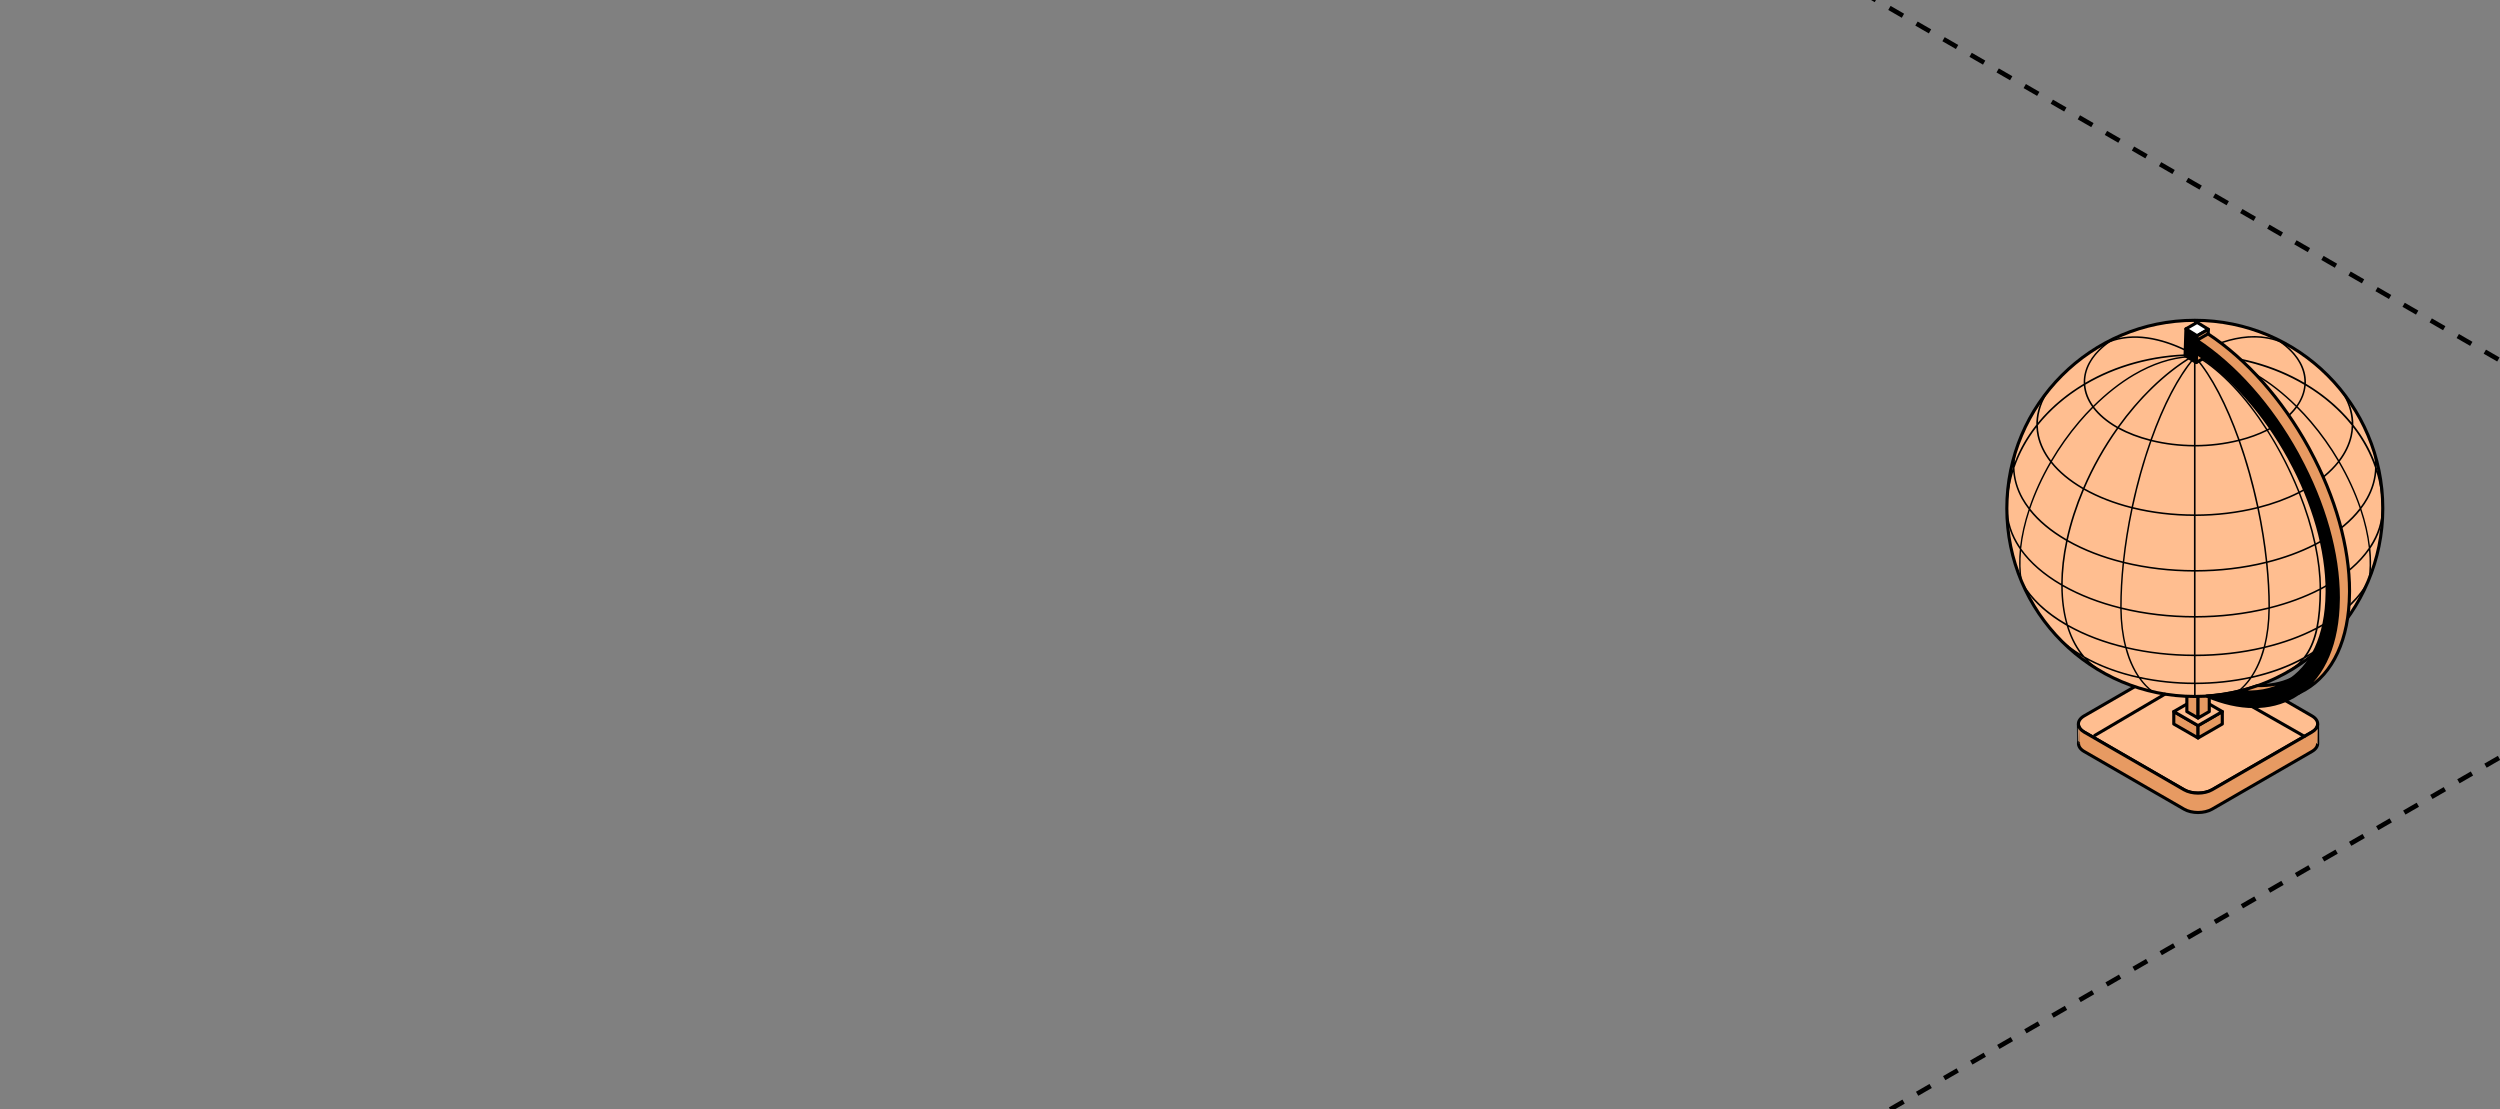 <?xml version="1.0" encoding="UTF-8"?> <svg xmlns="http://www.w3.org/2000/svg" width="320" height="142" viewBox="0 0 320 142" fill="none"><rect x="0" y="0" width="320" height="142" fill="#808080" stroke="none"/><g clip-path="url(#clip0_5161_7453)"><path d="M-257 -286.958L984.626 429.811" stroke="black" stroke-width="0.6" stroke-linejoin="round" stroke-dasharray="2 2"></path><path d="M985 -286.958L-256.626 429.811" stroke="black" stroke-width="0.6" stroke-linejoin="round" stroke-dasharray="2 2"></path><path d="M283.141 84.25C282.155 83.68 280.541 83.68 279.558 84.25L266.775 91.633C265.789 92.203 265.789 93.133 266.775 93.703L279.558 101.086C280.544 101.656 282.155 101.656 283.141 101.086L295.924 93.703C296.911 93.133 296.911 92.203 295.924 91.633L283.141 84.25Z" fill="#FFBE90" stroke="black" stroke-width="0.4" stroke-miterlimit="10" stroke-linejoin="round"></path><path d="M266.776 93.706L279.559 101.09C280.545 101.66 282.155 101.66 283.142 101.09L295.925 93.706C296.389 93.439 296.625 93.092 296.653 92.738C296.66 92.738 296.66 95.085 296.66 95.085C296.688 95.48 296.45 95.887 295.925 96.19L283.142 103.573C282.155 104.143 280.542 104.143 279.559 103.573L266.776 96.19C266.251 95.887 266.015 95.48 266.05 95.082C266.044 95.085 266.044 92.741 266.044 92.741C266.079 93.095 266.314 93.442 266.779 93.709L266.776 93.706Z" fill="#E79A62" stroke="black" stroke-width="0.4" stroke-miterlimit="10" stroke-linejoin="round"></path><path d="M278.244 91.082L281.35 92.878V94.463L278.244 92.671V91.082Z" fill="#E79A62" stroke="black" stroke-width="0.4" stroke-miterlimit="10" stroke-linejoin="round"></path><path d="M284.455 91.082L281.349 92.878V94.463L284.455 92.671V91.082Z" fill="#E79A62" stroke="black" stroke-width="0.4" stroke-miterlimit="10" stroke-linejoin="round"></path><path d="M281.349 89.29L278.244 91.083L281.349 92.878L284.455 91.083L281.349 89.29Z" fill="#FFBE90" stroke="black" stroke-width="0.4" stroke-miterlimit="10" stroke-linejoin="round"></path><path d="M279.917 91.082L281.35 91.909V87.424L279.917 86.596V91.082Z" fill="#E79A62" stroke="black" stroke-width="0.4" stroke-miterlimit="10" stroke-linejoin="round"></path><path d="M282.785 91.082L281.35 91.909V87.424L282.785 86.596V91.082Z" fill="#E79A62" stroke="black" stroke-width="0.4" stroke-miterlimit="10" stroke-linejoin="round"></path><path d="M304.996 65.073C304.996 51.777 294.224 41 280.936 41C267.647 41 256.875 51.777 256.875 65.073C256.875 78.369 267.647 89.147 280.936 89.147C294.224 89.147 304.996 78.369 304.996 65.073Z" fill="#FFBE90" stroke="black" stroke-width="0.4" stroke-miterlimit="10" stroke-linejoin="round"></path><path d="M304.071 71.677C303.969 72.031 303.861 72.381 303.746 72.728C303.851 72.378 303.937 72.021 303.991 71.664L304.071 71.677ZM256.876 65.074C256.876 64.087 256.942 63.112 257.057 62.157C257.2 61.364 257.401 60.581 257.659 59.817C257.652 59.486 257.668 59.152 257.7 58.821C257.795 58.467 257.897 58.114 258.008 57.767L258.088 57.786C257.97 58.254 257.904 58.725 257.872 59.199C258.518 57.493 259.45 55.869 260.643 54.366C260.631 53.176 260.93 51.991 261.522 50.855C261.754 50.536 261.993 50.227 262.241 49.922L262.305 49.966C261.382 51.278 260.898 52.682 260.857 54.096C261.728 53.035 262.734 52.033 263.867 51.109C264.761 50.377 265.716 49.715 266.718 49.116C266.715 49.046 266.709 48.973 266.709 48.903C266.709 47.18 267.609 45.541 269.277 44.162C269.073 44.267 268.876 44.379 268.685 44.503L268.618 44.398C269.614 43.802 270.655 43.28 271.733 42.831C271.482 42.959 271.237 43.089 271.001 43.226C270.919 43.274 270.839 43.325 270.76 43.373C273.611 42.583 277.095 43.223 280.831 45.264V41.007C280.866 41.007 280.901 41.007 280.936 41.007C280.971 41.007 281.006 41.007 281.041 41.007V45.261C283.364 43.942 285.617 43.191 287.737 43.038C288.93 42.952 290.044 43.06 291.081 43.35C291.011 43.309 290.944 43.264 290.871 43.223C290.632 43.086 290.384 42.952 290.13 42.825C291.215 43.274 292.255 43.799 293.255 44.395L293.188 44.499C292.994 44.375 292.793 44.261 292.589 44.156C294.26 45.534 295.164 47.174 295.164 48.9C295.164 48.97 295.157 49.043 295.154 49.113C296.157 49.712 297.111 50.374 298.006 51.106C299.138 52.029 300.141 53.029 301.013 54.093C300.971 52.714 300.51 51.342 299.632 50.059L299.702 50.011C299.921 50.285 300.138 50.562 300.344 50.845C300.943 51.985 301.245 53.176 301.232 54.37C302.422 55.872 303.355 57.496 304.001 59.199C303.972 58.735 303.905 58.27 303.791 57.808L303.874 57.789C303.982 58.13 304.08 58.477 304.176 58.824C304.208 59.155 304.224 59.486 304.217 59.817C304.475 60.584 304.675 61.367 304.819 62.16C304.933 63.119 305 64.09 305 65.077C305 65.567 304.981 66.055 304.952 66.535C304.726 67.809 304.201 69.044 303.406 70.216C303.53 71.403 303.539 72.543 303.428 73.613C303.479 73.492 303.53 73.374 303.574 73.253C303.527 73.38 303.476 73.505 303.428 73.632C303.428 73.635 303.428 73.638 303.428 73.642C303.345 73.855 303.263 74.068 303.177 74.278C303.017 74.667 302.846 75.052 302.664 75.431C301.493 77.15 299.724 78.729 297.436 80.051C297.185 80.194 296.93 80.334 296.669 80.471C296.376 81.84 295.931 82.954 295.313 83.865C296.364 83.241 297.293 82.556 298.069 81.821L298.142 81.897C297.796 82.254 297.436 82.601 297.067 82.935C296.5 83.368 295.889 83.779 295.224 84.164C295.154 84.206 295.078 84.244 295.008 84.282C294.734 84.626 294.432 84.935 294.101 85.218C293.684 85.492 293.255 85.753 292.819 86.001L292.761 85.896C293.423 85.533 293.993 85.094 294.483 84.569C292.593 85.556 290.454 86.301 288.192 86.801C287.74 87.447 287.234 88.004 286.68 88.447C286.591 88.469 286.502 88.488 286.413 88.507L286.375 88.456C286.947 88.033 287.463 87.488 287.921 86.855C285.706 87.323 283.377 87.565 281.044 87.571V89.138C281.009 89.138 280.975 89.138 280.939 89.138C280.904 89.138 280.869 89.138 280.835 89.138V87.571C278.534 87.565 276.233 87.329 274.044 86.87C274.499 87.495 275.011 88.033 275.578 88.453L275.527 88.52C275.453 88.504 275.377 88.485 275.304 88.469C274.744 88.023 274.231 87.466 273.773 86.813C271.428 86.301 269.216 85.53 267.272 84.498C267.822 85.049 268.433 85.517 269.114 85.893L269.057 85.998C268.592 85.734 268.134 85.457 267.689 85.161C267.332 84.862 266.998 84.537 266.689 84.18C266.677 84.174 266.664 84.167 266.655 84.161C265.986 83.773 265.369 83.359 264.802 82.926C264.437 82.594 264.083 82.248 263.736 81.894L263.81 81.818C264.519 82.49 265.36 83.12 266.298 83.699C265.538 82.69 264.946 81.48 264.532 80.095C264.503 80.079 264.472 80.064 264.443 80.048C262.158 78.726 260.411 77.195 259.24 75.482C259.109 75.211 258.989 74.934 258.868 74.657L258.941 74.616C260.061 76.58 261.916 78.325 264.453 79.809C264.052 78.36 263.841 76.733 263.835 74.947C261.617 73.657 259.889 72.164 258.699 70.537C258.581 71.852 258.61 73.11 258.798 74.269L258.709 74.285C258.658 74.161 258.61 74.033 258.559 73.909C258.413 72.779 258.41 71.569 258.537 70.305C257.706 69.108 257.159 67.841 256.927 66.535C256.898 66.051 256.879 65.564 256.879 65.071L256.876 65.074ZM281.114 45.716C283.122 48.027 285.051 51.692 286.667 56.239C287.87 55.926 289.013 55.519 290.053 55.006C287.447 50.953 284.351 47.575 281.213 45.722C281.178 45.722 281.146 45.719 281.114 45.716ZM288.86 47.903C290.601 48.925 292.329 50.288 293.955 51.892C294.537 51.058 294.874 50.167 294.941 49.25C291.161 47.018 286.559 45.662 281.579 45.553C283.959 45.678 286.406 46.461 288.863 47.903H288.86ZM281.646 45.744C284.57 47.575 287.581 50.804 290.222 54.917C290.441 54.806 290.661 54.697 290.871 54.58C292.157 53.838 293.156 52.978 293.843 52.045C292.223 50.441 290.499 49.084 288.764 48.066C286.362 46.652 283.972 45.885 281.646 45.748V45.744ZM290.973 54.758C290.766 54.876 290.546 54.984 290.33 55.092C290.909 56 291.469 56.949 292.004 57.939C292.892 59.572 293.671 61.237 294.34 62.896C294.617 62.753 294.89 62.603 295.157 62.45C296.895 61.447 298.273 60.295 299.256 59.04C298.241 57.315 297.054 55.634 295.718 54.067C295.161 53.411 294.582 52.787 293.99 52.195C293.283 53.144 292.268 54.013 290.97 54.764L290.973 54.758ZM295.262 62.629C294.989 62.788 294.706 62.941 294.416 63.087C295.288 65.271 295.963 67.446 296.414 69.535C296.707 69.382 296.994 69.226 297.274 69.063C299.307 67.888 300.898 66.545 302.037 65.058C301.379 63.115 300.475 61.145 299.364 59.228C298.368 60.479 296.99 61.629 295.259 62.629H295.262ZM297.382 69.241C297.083 69.413 296.774 69.582 296.462 69.745C296.869 71.671 297.089 73.517 297.102 75.233C297.366 75.094 297.627 74.953 297.881 74.804C300.23 73.448 302.021 71.862 303.205 70.133C303.033 68.582 302.664 66.952 302.12 65.3C300.971 66.761 299.387 68.086 297.382 69.241ZM296.274 69.837C294.432 70.773 292.395 71.508 290.244 72.05C290.445 73.989 290.55 75.883 290.553 77.692C292.822 77.118 294.97 76.335 296.901 75.339C296.898 73.597 296.675 71.741 296.274 69.837ZM296.23 69.627C295.772 67.503 295.094 65.322 294.241 63.173C292.679 63.959 290.954 64.584 289.137 65.048C289.617 67.335 289.983 69.617 290.219 71.843C292.363 71.301 294.397 70.563 296.23 69.627ZM294.165 62.979C293.073 60.263 291.711 57.601 290.168 55.175C289.111 55.697 287.953 56.114 286.734 56.429C287.065 57.369 287.383 58.343 287.689 59.355C288.23 61.164 288.698 63.004 289.092 64.848C290.9 64.386 292.612 63.765 294.165 62.982V62.979ZM291.772 43.79C290.556 43.322 289.21 43.13 287.749 43.236C285.719 43.382 283.558 44.092 281.328 45.331C286.282 45.394 290.992 46.674 294.951 48.989C294.951 48.957 294.954 48.925 294.954 48.893C294.954 47.012 293.83 45.225 291.772 43.79ZM295.135 49.358C295.046 50.288 294.693 51.189 294.101 52.029C294.702 52.631 295.291 53.268 295.861 53.933C297.185 55.49 298.365 57.156 299.377 58.871C300.109 57.897 300.605 56.862 300.85 55.786C300.952 55.341 301 54.895 301.013 54.449C299.441 52.478 297.449 50.753 295.135 49.358ZM301.204 54.697C301.181 55.076 301.137 55.455 301.051 55.834C300.793 56.968 300.265 58.053 299.488 59.072C300.599 60.979 301.503 62.944 302.168 64.879C302.438 64.513 302.687 64.144 302.9 63.762C303.603 62.507 303.969 61.19 304.001 59.868C303.374 58.022 302.426 56.283 301.2 54.697H301.204ZM304.87 65.016C304.863 63.428 304.621 61.88 304.176 60.403C304.068 61.578 303.705 62.746 303.081 63.864C302.842 64.294 302.559 64.707 302.251 65.115C302.798 66.752 303.17 68.363 303.355 69.9C304.357 68.359 304.879 66.71 304.866 65.016H304.87ZM297.321 79.869C300.08 78.277 302.079 76.309 303.158 74.173C303.336 73.014 303.355 71.76 303.234 70.448C302.034 72.123 300.268 73.661 297.983 74.979C297.697 75.144 297.401 75.307 297.102 75.463C297.102 77.3 296.978 78.866 296.717 80.201C296.92 80.092 297.124 79.984 297.321 79.869ZM296.892 75.568C294.957 76.558 292.809 77.335 290.54 77.901C290.527 79.621 290.33 81.26 289.961 82.732C292.297 82.162 294.505 81.366 296.475 80.334C296.752 79.003 296.885 77.43 296.892 75.568ZM294.855 84.123C295.574 83.206 296.087 82.05 296.418 80.595C294.441 81.611 292.233 82.397 289.9 82.954C289.776 83.416 289.64 83.865 289.48 84.288C289.169 85.126 288.787 85.883 288.351 86.549C290.709 86.008 292.927 85.199 294.858 84.12L294.855 84.123ZM281.032 87.37C283.428 87.364 285.821 87.106 288.087 86.609C288.761 85.61 289.299 84.39 289.684 83.008C286.916 83.655 283.975 83.986 281.032 83.992V87.374V87.37ZM281.032 83.785C284.001 83.779 286.963 83.442 289.748 82.782C290.126 81.327 290.333 79.694 290.349 77.953C287.377 78.678 284.204 79.048 281.029 79.054V83.785H281.032ZM281.032 78.85C284.211 78.841 287.387 78.472 290.356 77.739C290.356 75.918 290.247 74.02 290.047 72.097C287.173 72.804 284.106 73.161 281.032 73.167V78.847V78.85ZM281.032 72.963C284.096 72.957 287.161 72.597 290.025 71.89C289.783 69.639 289.414 67.35 288.939 65.096C286.422 65.72 283.73 66.039 281.035 66.048V72.963H281.032ZM281.032 65.844C283.714 65.835 286.39 65.519 288.895 64.899C288.271 61.973 287.469 59.114 286.54 56.477C284.787 56.913 282.912 57.146 281.032 57.152V65.844ZM281.032 56.949C282.887 56.939 284.736 56.713 286.47 56.283C284.93 51.966 283.046 48.272 281.032 45.916V56.949ZM260.656 54.701C259.434 56.286 258.483 58.025 257.856 59.871C257.891 61.19 258.254 62.504 258.95 63.752C259.18 64.16 259.447 64.555 259.737 64.943C260.398 63.004 261.299 61.034 262.41 59.123C261.601 58.079 261.054 56.961 260.796 55.796C260.717 55.433 260.675 55.067 260.653 54.701H260.656ZM267.94 51.928C269.579 50.304 271.323 48.928 273.079 47.897C275.527 46.458 277.961 45.678 280.332 45.547C275.336 45.649 270.715 47.005 266.925 49.243C266.995 50.176 267.342 51.081 267.94 51.928ZM267.899 52.227C267.323 52.806 266.76 53.418 266.215 54.057C264.866 55.643 263.67 57.34 262.645 59.085C263.616 60.307 264.958 61.431 266.648 62.415C267.797 59.747 269.254 57.162 270.944 54.787C270.928 54.777 270.909 54.767 270.89 54.758C269.611 54.019 268.605 53.163 267.899 52.23V52.227ZM273.172 48.056C271.422 49.084 269.684 50.457 268.048 52.08C268.739 52.997 269.728 53.844 270.992 54.577C271.014 54.589 271.04 54.599 271.062 54.615C273.671 50.979 276.819 47.859 280.22 45.744C277.916 45.891 275.549 46.661 273.169 48.059L273.172 48.056ZM266.829 62.514C268.621 63.533 270.664 64.313 272.841 64.864C273.235 63.014 273.706 61.167 274.25 59.352C274.553 58.346 274.868 57.378 275.199 56.445C273.732 56.07 272.351 55.554 271.129 54.879C269.439 57.254 267.978 59.846 266.833 62.517L266.829 62.514ZM266.75 62.708C265.856 64.822 265.156 66.981 264.691 69.117C266.782 70.308 269.168 71.222 271.718 71.859C271.953 69.633 272.316 67.347 272.799 65.064C270.61 64.51 268.554 63.727 266.753 62.708H266.75ZM266.569 62.606C264.876 61.623 263.523 60.502 262.537 59.276C261.426 61.199 260.526 63.176 259.87 65.122C260.99 66.561 262.54 67.863 264.5 69.006C264.971 66.869 265.671 64.714 266.565 62.603L266.569 62.606ZM260.85 54.449C260.86 54.882 260.904 55.318 261 55.748C261.245 56.859 261.757 57.926 262.521 58.929C263.542 57.194 264.732 55.509 266.072 53.933C266.626 53.281 267.199 52.66 267.787 52.071C267.176 51.218 266.814 50.304 266.725 49.358C264.414 50.753 262.419 52.478 260.85 54.446V54.449ZM270.069 43.806C268.023 45.241 266.909 47.021 266.909 48.897C266.909 48.928 266.912 48.96 266.912 48.992C270.868 46.677 275.574 45.401 280.523 45.334C276.58 43.229 272.943 42.707 270.069 43.806ZM280.653 45.716C277.159 47.811 273.919 50.988 271.246 54.704C272.452 55.366 273.818 55.876 275.262 56.245C276.882 51.692 278.811 48.021 280.822 45.706C280.764 45.706 280.707 45.713 280.653 45.716ZM280.825 45.999C278.836 48.362 276.975 52.023 275.453 56.296C277.169 56.716 278.992 56.936 280.825 56.945V45.999ZM280.825 57.149C278.966 57.139 277.118 56.917 275.383 56.49C274.454 59.126 273.655 61.986 273.032 64.908C275.517 65.519 278.168 65.832 280.825 65.838V57.146V57.149ZM280.825 66.045C278.152 66.035 275.485 65.723 272.987 65.112C272.513 67.366 272.144 69.655 271.902 71.906C274.747 72.6 277.783 72.957 280.822 72.963V66.048L280.825 66.045ZM280.825 73.167C277.776 73.158 274.734 72.804 271.88 72.11C271.679 74.03 271.574 75.918 271.574 77.733C271.574 77.739 271.574 77.746 271.574 77.752C274.524 78.472 277.671 78.838 280.825 78.847V73.167ZM280.825 79.051C277.675 79.045 274.527 78.678 271.578 77.965C271.593 79.71 271.803 81.343 272.185 82.802C274.947 83.451 277.885 83.779 280.822 83.785V79.054L280.825 79.051ZM273.856 86.625C276.096 87.113 278.46 87.361 280.825 87.367V83.986C277.91 83.98 274.995 83.658 272.252 83.021C272.637 84.403 273.178 85.626 273.856 86.622V86.625ZM266.814 84.018C268.812 85.161 271.125 86.011 273.595 86.568C273.153 85.896 272.768 85.132 272.452 84.285C272.297 83.868 272.16 83.426 272.039 82.97C269.413 82.346 266.944 81.436 264.78 80.235C265.248 81.722 265.935 82.99 266.817 84.018H266.814ZM264.698 79.955C266.858 81.181 269.334 82.108 271.975 82.744C271.603 81.273 271.406 79.634 271.39 77.914C268.723 77.252 266.222 76.306 264.032 75.065C264.045 76.87 264.274 78.506 264.694 79.955H264.698ZM271.387 77.704C271.387 75.896 271.491 74.001 271.692 72.062C269.14 71.426 266.74 70.515 264.643 69.328C264.252 71.196 264.036 73.043 264.032 74.829C266.215 76.084 268.72 77.039 271.387 77.707V77.704ZM263.829 74.708C263.841 72.928 264.061 71.085 264.456 69.222C262.492 68.086 260.933 66.793 259.791 65.36C259.246 67.026 258.88 68.665 258.715 70.222C259.873 71.875 261.595 73.397 263.826 74.708H263.829ZM258.562 69.987C258.744 68.442 259.116 66.825 259.66 65.182C259.329 64.749 259.03 64.306 258.775 63.851C258.155 62.737 257.795 61.575 257.687 60.4C257.238 61.887 256.997 63.437 256.993 65.035C256.987 66.755 257.531 68.423 258.565 69.983L258.562 69.987Z" fill="black"></path><path d="M281.232 42.984L281.124 46.4L279.692 45.515L279.801 42.096L281.232 42.984Z" fill="black" stroke="black" stroke-width="0.4" stroke-miterlimit="10" stroke-linejoin="round"></path><path d="M281.233 42.984L282.668 42.153L281.233 41.268L279.801 42.095L281.233 42.984Z" fill="white" stroke="black" stroke-width="0.4" stroke-miterlimit="10" stroke-linejoin="round"></path><path d="M281.125 46.4L282.557 45.572L282.668 42.152L281.233 42.98L281.125 46.4Z" fill="#E79A62" stroke="black" stroke-width="0.4" stroke-miterlimit="10" stroke-linejoin="round"></path><path d="M286.465 88.498C288.727 88.768 290.805 88.408 292.581 87.383C295.935 85.444 297.806 81.394 297.87 75.963C297.87 75.867 297.876 75.772 297.876 75.676C297.876 70.375 296.174 64.395 293.077 58.738C293.061 58.703 293.042 58.665 293.023 58.63C289.895 52.946 285.701 48.209 281.15 45.19L281.201 43.563C286.134 46.817 290.684 51.947 294.073 58.104C294.131 58.209 294.185 58.311 294.239 58.416C297.513 64.469 299.314 70.843 299.314 76.501C299.314 76.6 299.308 76.692 299.308 76.787C299.244 82.662 297.224 87.046 293.599 89.137C290.551 90.898 286.665 90.86 282.465 89.09C283.836 89.004 285.173 88.8 286.471 88.494L286.465 88.498Z" fill="black" stroke="black" stroke-width="0.4" stroke-miterlimit="10" stroke-linejoin="round"></path><path d="M281.194 43.563L282.629 42.735C287.562 45.989 292.112 51.118 295.501 57.276C295.558 57.381 295.612 57.483 295.667 57.588C298.941 63.641 300.742 70.015 300.742 75.673C300.742 75.771 300.739 75.864 300.736 75.959C300.672 81.833 298.651 86.218 295.027 88.309C294.785 88.449 294.54 88.574 294.289 88.692C297.474 86.456 299.24 82.273 299.301 76.787C299.301 76.691 299.307 76.596 299.307 76.5C299.307 70.839 297.506 64.465 294.231 58.416C294.177 58.311 294.126 58.206 294.066 58.101C290.677 51.943 286.126 46.814 281.194 43.56V43.563ZM293.27 86.934C293.048 87.093 292.815 87.246 292.577 87.383C290.804 88.408 288.726 88.768 286.464 88.497C287.326 88.293 288.169 88.042 288.994 87.749C290.534 87.79 291.975 87.526 293.27 86.934Z" fill="#E79A62" stroke="black" stroke-width="0.4" stroke-miterlimit="10" stroke-linejoin="round"></path><path d="M268.134 94.133L277.098 88.858" stroke="black" stroke-width="0.4" stroke-miterlimit="10" stroke-linecap="round" stroke-linejoin="round" stroke-dasharray="13.58 16.3"></path><path d="M294.959 94.253L288.28 90.447" stroke="black" stroke-width="0.4" stroke-miterlimit="10" stroke-linecap="round" stroke-linejoin="round" stroke-dasharray="13.58 16.3"></path></g><defs><clipPath id="clip0_5161_7453"><rect width="320" height="142" rx="16" fill="white"></rect></clipPath></defs></svg> 